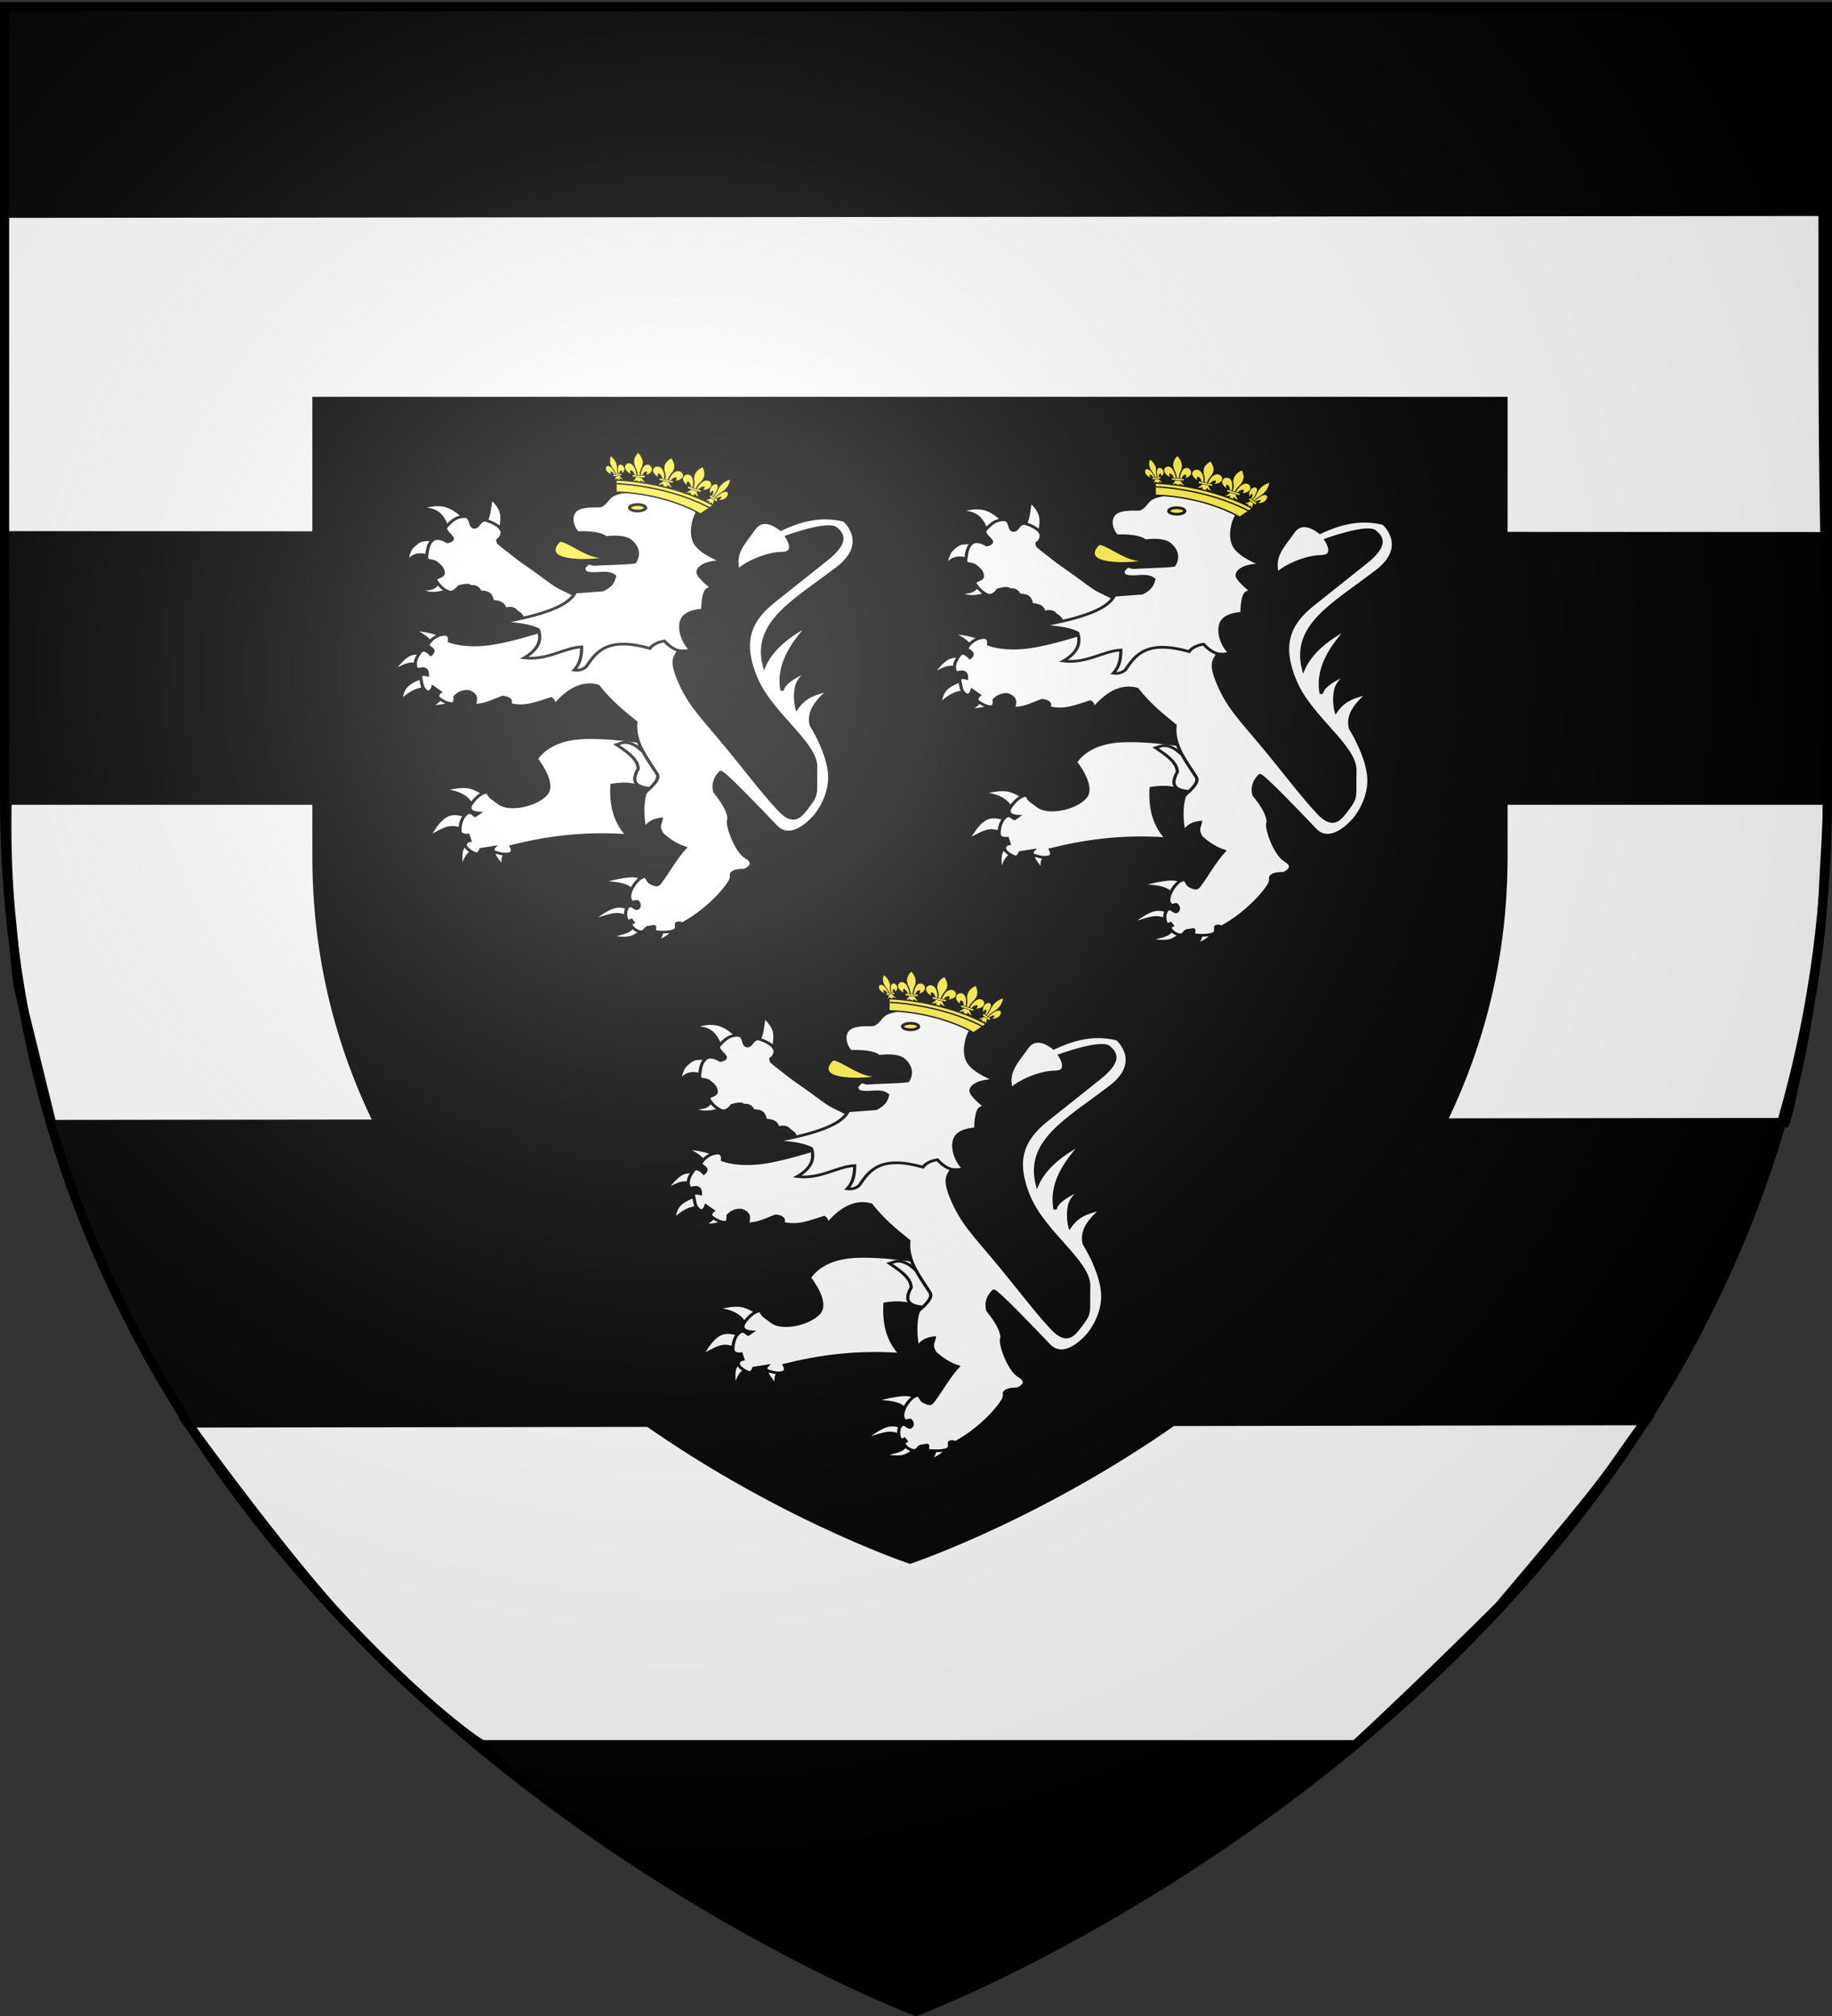 <svg xmlns="http://www.w3.org/2000/svg" xmlns:xlink="http://www.w3.org/1999/xlink" height="660" width="600" version="1.0"><rect width="100%" height="100%" fill="#333333" stroke="none"/><defs><linearGradient id="a"><stop style="stop-color:white;stop-opacity:.314" offset="0"/><stop offset=".19" style="stop-color:white;stop-opacity:.251"/><stop style="stop-color:#6b6b6b;stop-opacity:.125" offset=".6"/><stop style="stop-color:black;stop-opacity:.125" offset="1"/></linearGradient><linearGradient id="b"><stop style="stop-color:#fd0000;stop-opacity:1" offset="0"/><stop offset=".5" style="stop-color:#e77275;stop-opacity:.659"/><stop offset="1" style="stop-color:black;stop-opacity:.323"/></linearGradient><radialGradient xlink:href="#a" id="e" gradientUnits="userSpaceOnUse" gradientTransform="matrix(1.353 0 0 1.349 -77.63 -85.747)" cx="221.445" cy="226.331" fx="221.445" fy="226.331" r="300"/></defs><g style="display:inline"><path style="fill:#000;fill-opacity:1;fill-rule:evenodd;stroke:#000;stroke-width:1px;stroke-linecap:butt;stroke-linejoin:miter;stroke-opacity:1" d="M300 658.5s298.5-112.32 298.5-397.772V2.176H1.5v258.552C1.5 546.18 300 658.5 300 658.5z"/></g><g style="display:inline"><g style="stroke:#000;stroke-width:2.946;stroke-miterlimit:4;stroke-dasharray:none;stroke-opacity:1;fill:#fff"><path d="M1.608 226.77s-.62 18.462 1.218 36.285c2.385 23.118 1.047 17.862 5.494 35.026.819 3.158 7.953 31.114 7.953 31.114l567.574-.615c.32-.7 1.133-2.716 3.445-13.778.09-.435 1.68-7.105 1.77-7.55a634.242 634.242 0 0 0 5.403-31.447c1.818-12.553 1.925-22.142 2.396-29.368.874-13.422.897-18.693.617-19.668H1.608zM.39 41.47v36.286c0 23.474.462 45.7.015 65.56l596.45.294c-.447-22.503-.594-42.674-.594-66.147v-36.58L.39 41.47zM114.667 488.573c21.335 21.74 39.124 34.703 42.561 36.416h285.87s18.77-16.612 46.956-43.597c40.472-46.063 33.362-39.25 48.19-58.737l-477.629.731s34.512 46.077 54.052 65.187z" style="fill:#fff;fill-opacity:1;fill-rule:evenodd;stroke:#000;stroke-width:2.946;stroke-linecap:butt;stroke-linejoin:miter;stroke-miterlimit:4;stroke-dasharray:none;stroke-opacity:1" transform="matrix(1 0 0 1.037 .775 26.79)"/></g><g style="fill:#fff;display:inline" transform="matrix(.649 0 0 .605 -67.305 156.922)"><path transform="translate(940.913 -83.545)" d="M-378.002 669.918s301.09-107.906 301.09-382.142V39.384h-602.181v248.392c0 274.236 301.09 382.142 301.09 382.142z" style="fill:#000;fill-opacity:1;fill-rule:evenodd;stroke:#000;stroke-width:.984px;stroke-linecap:butt;stroke-linejoin:miter;stroke-opacity:1;display:inline"/><g id="c"><path d="M143.61 173.87c-10.008 7.544-24.988 8.847-30.912 1.404 0 0 10.062 2.356 14.613-3.091 6.176-7.392 6.4-10.884 7.306-9.274l8.993 10.96zM124.5 142.114c-8.763-6.845-19.332-6.062-23.605 5.058-1.132-.424.478-13.929 5.34-18.828 4.998-5.037 6.322-6.815 13.77-7.025 7.446-.211 16.86 4.215 16.86 4.215l-12.364 16.58zM139.676 111.202c-4.596-12.573-7.77-25.738-27.54-23.605 0 0 9.868-6.229 21.357-4.497 14.197 2.14 24.64 19.382 23.887 19.672l-17.704 8.43zM172.274 103.615c5.988-5.72 5.35-18.068 7.306-27.821 0 0 7.658 6.674 9.555 16.018 1.897 9.344-1.967 21.357-1.967 21.357l-14.894-9.554z" style="fill:#fff;fill-opacity:1;fill-rule:evenodd;stroke:#000;stroke-width:3;stroke-linecap:butt;stroke-linejoin:miter;stroke-miterlimit:4;stroke-dasharray:none;stroke-opacity:1;display:inline" transform="matrix(.538 0 0 .491 254.97 -26.867)"/><path d="m216.956 214.617-9.836-4.848c3.567-3.799-.505-6.834-4.215-9.906-2.203-3.65-6.236-3.685-10.68-2.107-.64-6.972-5.697-8.264-11.52-8.571-1.298-10.634-6.611-10.024-11.523-10.539-1.979-5.43-5.562-6.455-8.852-5.62-1.083-1.963-4.041-2.519-11.1 0 0 0-4.496 7.728-9.554 5.62-5.059-2.107-9.977-8.15-11.803-12.364-1.827-4.216 6.885-3.373 6.744-8.431-.14-5.058-3.512-8.712-7.306-11.803-3.794-3.09-9.274.281-8.29-7.025.983-7.307 1.44-13.98 6.323-17.845 4.882-3.864 13.207 2.389 13.207 2.389s5.445-.984 4.444-4.18c-1.001-3.197-8.448-8.606-5.568-12.4 5.761-7.588 10.117-11.17 17.143-11.241 7.025-.07 4.426 10.89 8.852 11.803 4.426.913 5.234-10.047 12.224-7.307s16.101 8.218 13.77 15.737c-1.98 6.389-4.325 4.17-3.555 6.448 1.076 3.183-1.919.37 9.456 10.835 4.833 4.446 11.5 10.77 19.129 16.76 7.628 5.988 16.383 14.194 23.915 20.225 7.533 6.03 14.687 8.482 19.676 12.516 4.99 4.035 8.097 6.562 8.097 6.562l-49.178 25.292z" style="fill:#fff;fill-opacity:1;fill-rule:evenodd;stroke:#000;stroke-width:3;stroke-linecap:butt;stroke-linejoin:miter;stroke-miterlimit:4;stroke-dasharray:none;stroke-opacity:1;display:inline" transform="matrix(.538 0 0 .491 254.97 -26.867)"/><path d="M161.884 420.906c1.088-14.822-14.085-23.326-28.813-23.25 0 0 17.586-6.805 27.62-3.178 10.036 3.626 13.712 9.339 13.712 9.339l-12.519 17.089zM154.333 443.161c-13.07-11.426-21.685.106-32.986 5.167 0 0 7.352-17.437 16.294-22.852 8.942-5.414 19.474 1.193 19.474 1.193l-2.782 16.492zM164.269 463.231c-5.28 2.46-9.802 7.955-11.923 23.05 0 0-2.186-14.009-.795-21.46 1.391-7.452 6.359-8.346 6.359-8.346l6.359 6.756zM194.472 465.616c-4.496 4.583-4.907 10.917-1.987 18.678 0 0-7.948-10.233-9.935-15.499s1.987-5.564 1.987-5.564l9.935 2.385z" style="fill:#fff;fill-opacity:1;fill-rule:evenodd;stroke:#000;stroke-width:3;stroke-linecap:butt;stroke-linejoin:miter;stroke-miterlimit:4;stroke-dasharray:none;stroke-opacity:1;display:inline" transform="matrix(.538 0 0 .491 254.97 -26.867)"/><path d="M273.313 339.367c-5.847.002-11.483.342-16.462 1.158-26.556 4.356-34.833 22.472-34.833 22.472s18.115 26.552 8.982 38.776c-9.133 12.224-34.157 18.494-43.847 10.11l-7.292-6.323c-3.565-3.085-2.11-7.849-7.73-5.039-5.62 2.81-10.815 10.725-11.956 13.614-3.173 8.036 7.887 8.45 7.887 8.45l-3.38 2.786c-.32.719-3.883-5.117-7.292-2.785-5.415 3.703-7.308 13.205-7.167 19.247.14 6.042 7.73 4.914 7.73 4.914l1.69 6.165s-4.943.995-4.381 5.07c.562 4.075 6.927 8.28 9.983 9.264 3.057.984 4.632-4.757 4.632-4.757l12.237-2.253s-3.102 3.916 1.816 5.602c4.917 1.686 8.746 2.688 13.207 1.283 4.461-1.405 1.283-7.887 1.283-7.887 32.505-9.58 67.579-15.401 109.038-11.924-12.448-15.81-15.61-34.98-14.616-55.646 16.252-3.175 25.67.469 34.27 4.945 4.147-4.592 10.694-11.947 8.044-17.025-5.135-9.839-13.337-22.11-17.495-35.96-10.884-1.823-28.432-4.26-44.348-4.257z" style="fill:#fff;fill-opacity:1;fill-rule:evenodd;stroke:#000;stroke-width:3;stroke-linecap:butt;stroke-linejoin:miter;stroke-miterlimit:4;stroke-dasharray:none;stroke-opacity:1;display:inline" transform="matrix(.538 0 0 .491 254.97 -26.867)"/><path d="M124.328 237.298c-2.452-6.44-9.972-12.1-19.275-17.486 0 0 12.866 1.39 20.467 3.974 7.6 2.583 9.936 6.359 9.936 6.359l-11.128 7.153zM113.598 260.945c-10.234-7.085-17.934 1.024-26.23 5.564 0 0 7.163-13.167 14.516-17.836 7.352-4.67 14.893-.843 14.893-.843l-3.18 13.115zM120.552 284.989c-7.213.069-14.89 1.814-25.434 13.91 0 0-.348-9.688 4.967-16.295 5.316-6.607 16.294-10.134 16.294-10.134l4.173 12.519zM132.075 294.55c-.562 3.909-4.917 7.957-11.386 10.39 0 0 11.487.422 16.158-1.869 4.67-2.291 3.576-5.961 3.576-5.961l-8.348-2.56zM336.351 549.471c3.506 2.249 5.009 5.9-1.987 15.5 0 0 9.836-4.67 13.115-8.744 3.279-4.073 0-7.55 0-7.55l-11.128.794zM312.506 544.305c-.443 10.31-10.166 9.82-21.063 14.307 0 0 14.804 3.974 21.858-.398 7.054-4.371 10.333-8.345 10.333-8.345l-11.128-5.564zM308.532 539.138c-9.747-10.988-22.513-.845-34.178 1.59 0 0 11.426-11.923 20.666-14.705s16.294 3.577 16.294 3.577l-2.782 9.538zM315.288 515.69c-3.935-17.374-19.706-15.022-32.588-17.486 0 0 19.076-6.26 29.011-6.359 9.936-.099 10.73 5.962 10.73 5.962l-7.153 17.884z" style="fill:#fff;fill-opacity:1;fill-rule:evenodd;stroke:#000;stroke-width:3;stroke-linecap:butt;stroke-linejoin:miter;stroke-miterlimit:4;stroke-dasharray:none;stroke-opacity:1;display:inline" transform="matrix(.538 0 0 .491 254.97 -26.867)"/><path d="M252.496 212.062s-41.53 17.288-69.151 23.05c-27.621 5.763-42.922-1.987-42.922-1.987s1.391-8.544-5.564-7.55c-6.954.993-11.723 5.762-14.307 10.73-1.291 2.483 3.08 3.974 4.198 6.433 1.118 2.459-1.813 5.092-1.813 5.092s-6.359-8.147-9.538-3.18c-3.18 4.968-6.558 11.128-4.372 17.884 1.093 3.378 5.167-.298 8.172 1.143 3.006 1.44 2.559 6.806 2.559 6.806s-7.551-2.683-6.36 2.782c1.193 5.464.796 11.127 5.167 14.704 4.372 3.577 6.359-4.371 6.359-4.371l6.756 5.563s-4.57 3.975-.795 7.154c3.776 3.18 8.147 5.564 11.923 5.564 3.775 0 2.782-7.551 2.782-7.551 3.184-3.832 7.023-6.354 12.32-5.961 8.311 3.097 7.727 8.862 5.564 15.102 10.604.277 18.37-5.12 27.024-8.744 6.534.994 8.3 3.776 6.359 7.949 14.48 4.624 26.48-1.924 38.947-6.359 2.67 2.174 3.608 5.386.994 10.73 14.307-21.195 28.614-29.409 42.92-24.64 11.377 16.94 22.634 27.68 35.57 39.941-2.213 22.61 12.235 42.596 19.871 57.228 3.687 7.064-10.486 18.623-11.128 20.865-4.346 15.183-1.201 39.302-.136 38.947 3.379-6.846 8.874-9.457 15.238-10.333-.603 4.913-4.064 7.682.795 16.692 6.496 6.677 13.47 12.16 21.46 15.102-9.36 11.923-15.489 26.009-23.845 38.947-2.186 3.386-4.371 1.788-7.948 0-3.577-1.789-3.406-7.591-6.359-7.154-7.155 1.06-16.592 18.996-13.038 25.764 2.628 5.004 5.194-.391 6.864 1.91 1.67 2.303 2.048 5.475-.184 7.3-2.232 1.824-5.564-5.545-8.744-1.968-3.179 3.577-2.72 9.396-1.726 13.464.994 4.069 4.717 1.546 4.717 1.546l1.59 2.46c-1.48.948-2.44.532-1.819 3.033.942 3.796 9.18 10.211 12.609 5.45 1.32-1.833 1.725-2.895 1.778-2.886l6.956-1.331c1.63-.312-.342 5.312.72 5.582 4.768 1.213 15.957 1.06 18.936-1.502 4.073-3.504-1.88-8.663 4.873-7.904 0 0 1.75 1.254 3.142.353 25.23-16.329 42.656-42.13 44.4-48.091 1.771-6.057-.994-5.564 2.186-8.147 3.18-2.584 10.531-2.186 10.531-2.186s13.61-6.1 1.59-14.307c-9.7-6.624-19.112-38.198-15.897-42.127-.751-10.75-7.057-20.49-13.512-30.204-1.87-9.636 1.118-16.034 5.564-21.46 2.542-.916 39.189 44.17 51.664 59.612 15.866 19.64 37.358-11.922 37.358-11.922s14.307-19.474 13.313-44.312c-.993-24.84-17.287-55.043-17.287-55.043-3.558-15.93 6.473-27.976 17.486-39.742-10.512 4.912-21.462 5.015-30.999 20.666 0 0-2.583-11.128-.397-23.05 2.186-11.923 14.307-19.871 14.307-19.871-14.232 7.121-26.181 14.624-27.82 23.845-4.43-26.86 8.163-50.476 25.833-73.125-18.4 11.853-34.634 25.44-42.524 45.703-10.064-47.994 27.462-70.726 68.754-107.7 30.99-27.751 6.358-52.46 6.358-52.46-23.676-6.906-43.305 1.05-59.613 9.935 0 0-15.62-16.293-25.037-.795-10.922 17.975-19.657 27.087-14.704 47.69-2.554-3.405 22.025-20.508 40.934-20.665 15.222-.126 4.371-18.281 4.371-18.281s38.55-16.493 46.101-9.141c7.551 7.352 10.238 16.447-9.14 34.575l-49.28 46.101c-23.768 22.234-30.137 45.862-16.692 83.856 14.324 40.48 56.905 72.086 56.235 98.957-.67 26.871 1.95 28.513-5.763 40.537-7.713 12.024-13.74 24.442-28.217 6.557-14.476-17.884-33.651-47.705-49.081-69.548-25.008-35.402-36.016-47.243-45.902-75.709-9.886-28.465 2.384-23.447 1.987-40.139-.397-16.692-3.577-26.627-3.577-26.627l-100.944 4.769z" style="fill:#fff;fill-opacity:1;fill-rule:evenodd;stroke:#000;stroke-width:3;stroke-linecap:butt;stroke-linejoin:miter;stroke-miterlimit:4;stroke-dasharray:none;stroke-opacity:1;display:inline" transform="matrix(.538 0 0 .491 254.97 -26.867)"/><path d="M320.37 135.932c-19.938 2.844-38.988 9.392-60.7 7.868-29.46-2.067-20.884-16.156-16.86-20.795 3.834-4.421 18.955 10.362 32.035 15.175 15.176 5.584 30.352-1.493 45.525-2.248z" style="fill:#fcef3c;fill-opacity:1;fill-rule:evenodd;stroke:#000;stroke-width:3;stroke-linecap:butt;stroke-linejoin:miter;stroke-miterlimit:4;stroke-dasharray:none;stroke-opacity:1;display:inline" transform="matrix(.538 0 0 .491 254.97 -26.867)"/><path d="M310.816 123.005c-4.789-5.09-14.196-5.348-23.746-4.075-1.6-2.183-8.602-6.27-26.557-5.48-6.47-8.206-7.557-21.16.281-26.135 7.172-4.551 20.207-2.446 21.639-3.372 8.389-5.425 4.637-12.646 23.043-15.737 18.407-3.09 50.583 3.372 50.583 3.372s1.73 4.191 8.334 3.629c6.604-.562 3.4 3.842 6.631 7.776 3.232 3.935 5.653-.475 2.773 6.2-2.88 6.674-2.844 6.844-2.844 6.844s-5.76 17.072 0 28.945c5.761 11.873 25.854 20.233 25.854 20.233-9.09.48-16.102 2.147-19.952 5.62-2.155 1.687-4.018 4.935-3.091 7.588 2.188 6.269 14.05 16.861 14.05 16.861s-4.847-2.248-7.306 3.653c-2.459 5.902-2.53 19.953-2.53 19.953s-15.596.2-19.39 10.678c-5.252 14.509 7.454 36.403 10.117 32.598 0 0-8.29 3.162-14.613.844-6.323-2.319-12.083-10.117-12.083-10.117-6.071 1.1-11.149 4.064-13.49 8.15-39.759-13.063-50.15 3.241-59.856 20.233-3.014 3.05-6.729 4.349-11.24 3.653 6.01-7.607 6.935-16.485 7.025-25.573-16.706 1.055-32.194 15.16-53.956 12.084 11.265-7.596 17.183-17.332 13.489-30.912-9.257-5.678-22.539-6.526-35.408-7.868 39.44-8.394 64.137-18.398 69.973-33.723l25.854-2.248c9.312-5.572 9.567-10.322 10.96-15.175-6.32-6.702-16.72-1.117-25.573-3.653-3.732-1.07-3.983-5.9-2.211-7.222.886-.66 1.861-3.065 3.382-3.386 1.522-.32 3.589 1.442 5.535 1.248 7.254-.722 30.281-1.158 37.695-2.443 4.536-8.307 2.63-16.662-3.372-23.043z" style="fill:#fff;fill-opacity:1;fill-rule:evenodd;stroke:#000;stroke-width:3;stroke-linecap:butt;stroke-linejoin:miter;stroke-miterlimit:4;stroke-dasharray:none;stroke-opacity:1;display:inline" transform="matrix(.538 0 0 .491 254.97 -26.867)"/><path d="M305.58 344.72c-3.34-.06-5.743 1.498-8.512 2.409 10.127 8.032 20.215 16.072 20.374 26.634-7.917 16.534.196 20.044 10.891 21.47 4.078-4.599 9.223-11.05 6.823-15.65-3.693-7.074-8.952-15.422-13.176-24.692a103.817 103.817 0 0 0-6.26-6.04c-4.373-3.06-7.542-4.086-10.14-4.132z" style="fill:#fff;fill-opacity:1;fill-rule:evenodd;stroke:#000;stroke-width:3;stroke-linecap:butt;stroke-linejoin:miter;stroke-miterlimit:4;stroke-dasharray:none;stroke-opacity:1" transform="matrix(.538 0 0 .491 254.97 -26.867)"/><g style="fill:#fcef3c"><path style="fill:#fcef3c;fill-opacity:1;fill-rule:evenodd;stroke:#000;stroke-width:3;stroke-linecap:butt;stroke-linejoin:miter;stroke-miterlimit:4;stroke-dasharray:none;stroke-opacity:1;display:inline" d="M324.429 86.08c.003 1.976-3.379 3.58-7.551 3.58-4.173 0-7.554-1.604-7.551-3.58-.003-1.976 3.378-3.58 7.55-3.58 4.173 0 7.555 1.604 7.552 3.58z" transform="matrix(.538 0 0 .491 254.97 -26.867)"/><g style="fill:#fcef3c"><path d="M29.739 62.946c-2.69 6.35-6.016 8.922-9.244 12.043 3.619.016 7.225-.679 10.963-3.814.064 9.675 1.458 12.982 4.819 16.232 3.323-3.149 4.859-6.547 4.847-16.232 3.738 3.135 7.335 3.83 10.954 3.814-3.228-3.121-6.545-5.693-9.235-12.043H29.74z" style="fill:#fcef3c;fill-opacity:1;fill-rule:evenodd;stroke:#000;stroke-width:.902;stroke-linecap:butt;stroke-linejoin:miter;stroke-miterlimit:4;stroke-dasharray:none;stroke-opacity:1" transform="matrix(.143 -.018 .056 .176 406.62 -12.34)"/><path style="fill:#fcef3c;fill-opacity:1;fill-rule:nonzero;stroke:#000;stroke-width:.902;stroke-linecap:butt;stroke-linejoin:miter;marker:none;marker-start:none;marker-mid:none;marker-end:none;stroke-miterlimit:4;stroke-dasharray:none;stroke-dashoffset:0;stroke-opacity:1;visibility:visible;display:inline;overflow:visible" d="M21.707 58.178h29.159v4.772H21.707z" transform="matrix(.143 -.018 .056 .176 406.62 -12.34)"/><path d="M126.281 7.938C91.34 45.032 77.89 87.763 105.656 141.28c6.342 16.259 11.339 33.045 10.313 52.25h20.625c-1.026-19.205 3.97-35.991 10.312-52.25 27.767-53.518 14.317-96.249-20.625-133.344z" transform="matrix(.043 -.005 .017 .053 406.38 -12.31)" style="fill:#fcef3c;fill-opacity:1;fill-rule:evenodd;stroke:#000;stroke-width:3;stroke-linecap:butt;stroke-linejoin:miter;stroke-miterlimit:4;stroke-dasharray:none;stroke-opacity:1"/><path d="M52.25 100c-35.235.845-58.727 60.018 15.219 88.875-24.44-47.874 20.895-30.132 26.875 4.656h17.531c-9.68-70.66-37.052-94.073-59.625-93.531zM198.969 100c-22.302.418-48.765 24.284-58.25 93.531h17.5c5.98-34.788 51.346-52.53 26.906-4.656 74.894-29.227 49.821-89.549 13.844-88.875z" transform="matrix(.043 -.005 .017 .053 406.38 -12.31)" style="fill:#fcef3c;fill-opacity:1;fill-rule:evenodd;stroke:#000;stroke-width:3;stroke-linecap:butt;stroke-linejoin:miter;stroke-miterlimit:4;stroke-dasharray:none;stroke-opacity:1"/></g><g style="fill:#fcef3c"><path d="M29.739 62.946c-2.69 6.35-6.016 8.922-9.244 12.043 3.619.016 7.225-.679 10.963-3.814.064 9.675 1.458 12.982 4.819 16.232 3.323-3.149 4.859-6.547 4.847-16.232 3.738 3.135 7.335 3.83 10.954 3.814-3.228-3.121-6.545-5.693-9.235-12.043H29.74z" style="fill:#fcef3c;fill-opacity:1;fill-rule:evenodd;stroke:#000;stroke-width:.902;stroke-linecap:butt;stroke-linejoin:miter;stroke-miterlimit:4;stroke-dasharray:none;stroke-opacity:1" transform="matrix(.235 .055 -.043 .21 434.024 -14.054)"/><path style="fill:#fcef3c;fill-opacity:1;fill-rule:nonzero;stroke:#000;stroke-width:.902;stroke-linecap:butt;stroke-linejoin:miter;marker:none;marker-start:none;marker-mid:none;marker-end:none;stroke-miterlimit:4;stroke-dasharray:none;stroke-dashoffset:0;stroke-opacity:1;visibility:visible;display:inline;overflow:visible" d="M21.707 58.178h29.159v4.772H21.707z" transform="matrix(.235 .055 -.043 .21 434.024 -14.054)"/><path d="M126.281 7.938C91.34 45.032 77.89 87.763 105.656 141.28c6.342 16.259 11.339 33.045 10.313 52.25h20.625c-1.026-19.205 3.97-35.991 10.312-52.25 27.767-53.518 14.317-96.249-20.625-133.344z" transform="matrix(.071 .017 -.013 .063 433.63 -14.146)" style="fill:#fcef3c;fill-opacity:1;fill-rule:evenodd;stroke:#000;stroke-width:3;stroke-linecap:butt;stroke-linejoin:miter;stroke-miterlimit:4;stroke-dasharray:none;stroke-opacity:1"/><path d="M52.25 100c-35.235.845-58.727 60.018 15.219 88.875-24.44-47.874 20.895-30.132 26.875 4.656h17.531c-9.68-70.66-37.052-94.073-59.625-93.531zM198.969 100c-22.302.418-48.765 24.284-58.25 93.531h17.5c5.98-34.788 51.346-52.53 26.906-4.656 74.894-29.227 49.821-89.549 13.844-88.875z" transform="matrix(.071 .017 -.013 .063 433.63 -14.146)" style="fill:#fcef3c;fill-opacity:1;fill-rule:evenodd;stroke:#000;stroke-width:3;stroke-linecap:butt;stroke-linejoin:miter;stroke-miterlimit:4;stroke-dasharray:none;stroke-opacity:1"/></g><g style="fill:#fcef3c"><path d="M29.739 62.946c-2.69 6.35-6.016 8.922-9.244 12.043 3.619.016 7.225-.679 10.963-3.814.064 9.675 1.458 12.982 4.819 16.232 3.323-3.149 4.859-6.547 4.847-16.232 3.738 3.135 7.335 3.83 10.954 3.814-3.228-3.121-6.545-5.693-9.235-12.043H29.74z" style="fill:#fcef3c;fill-opacity:1;fill-rule:evenodd;stroke:#000;stroke-width:.902;stroke-linecap:butt;stroke-linejoin:miter;stroke-miterlimit:4;stroke-dasharray:none;stroke-opacity:1" transform="matrix(.213 .016 .004 .22 418.053 -15.588)"/><path style="fill:#fcef3c;fill-opacity:1;fill-rule:nonzero;stroke:#000;stroke-width:.902;stroke-linecap:butt;stroke-linejoin:miter;marker:none;marker-start:none;marker-mid:none;marker-end:none;stroke-miterlimit:4;stroke-dasharray:none;stroke-dashoffset:0;stroke-opacity:1;visibility:visible;display:inline;overflow:visible" d="M21.707 58.178h29.159v4.772H21.707z" transform="matrix(.213 .016 .004 .22 418.053 -15.588)"/><path d="M126.281 7.938C91.34 45.032 77.89 87.763 105.656 141.28c6.342 16.259 11.339 33.045 10.313 52.25h20.625c-1.026-19.205 3.97-35.991 10.312-52.25 27.767-53.518 14.317-96.249-20.625-133.344z" transform="matrix(.064 .005 .001 .066 417.696 -15.615)" style="fill:#fcef3c;fill-opacity:1;fill-rule:evenodd;stroke:#000;stroke-width:3;stroke-linecap:butt;stroke-linejoin:miter;stroke-miterlimit:4;stroke-dasharray:none;stroke-opacity:1"/><path d="M52.25 100c-35.235.845-58.727 60.018 15.219 88.875-24.44-47.874 20.895-30.132 26.875 4.656h17.531c-9.68-70.66-37.052-94.073-59.625-93.531zM198.969 100c-22.302.418-48.765 24.284-58.25 93.531h17.5c5.98-34.788 51.346-52.53 26.906-4.656 74.894-29.227 49.821-89.549 13.844-88.875z" transform="matrix(.064 .005 .001 .066 417.696 -15.615)" style="fill:#fcef3c;fill-opacity:1;fill-rule:evenodd;stroke:#000;stroke-width:3;stroke-linecap:butt;stroke-linejoin:miter;stroke-miterlimit:4;stroke-dasharray:none;stroke-opacity:1"/></g><g style="fill:#fcef3c"><path d="M29.739 62.946c-2.69 6.35-6.016 8.922-9.244 12.043 3.619.016 7.225-.679 10.963-3.814.064 9.675 1.458 12.982 4.819 16.232 3.323-3.149 4.859-6.547 4.847-16.232 3.738 3.135 7.335 3.83 10.954 3.814-3.228-3.121-6.545-5.693-9.235-12.043H29.74z" style="fill:#fcef3c;fill-opacity:1;fill-rule:evenodd;stroke:#000;stroke-width:.902;stroke-linecap:butt;stroke-linejoin:miter;stroke-miterlimit:4;stroke-dasharray:none;stroke-opacity:1" transform="matrix(.118 .094 -.146 .174 468.335 -3.732)"/><path style="fill:#fcef3c;fill-opacity:1;fill-rule:nonzero;stroke:#000;stroke-width:.902;stroke-linecap:butt;stroke-linejoin:miter;marker:none;marker-start:none;marker-mid:none;marker-end:none;stroke-miterlimit:4;stroke-dasharray:none;stroke-dashoffset:0;stroke-opacity:1;visibility:visible;display:inline;overflow:visible" d="M21.707 58.178h29.159v4.772H21.707z" transform="matrix(.118 .094 -.146 .174 468.335 -3.732)"/><path d="M126.281 7.938C91.34 45.032 77.89 87.763 105.656 141.28c6.342 16.259 11.339 33.045 10.313 52.25h20.625c-1.026-19.205 3.97-35.991 10.312-52.25 27.767-53.518 14.317-96.249-20.625-133.344z" transform="matrix(.035 .028 -.044 .052 468.138 -3.89)" style="fill:#fcef3c;fill-opacity:1;fill-rule:evenodd;stroke:#000;stroke-width:3;stroke-linecap:butt;stroke-linejoin:miter;stroke-miterlimit:4;stroke-dasharray:none;stroke-opacity:1"/><path d="M52.25 100c-35.235.845-58.727 60.018 15.219 88.875-24.44-47.874 20.895-30.132 26.875 4.656h17.531c-9.68-70.66-37.052-94.073-59.625-93.531zM198.969 100c-22.302.418-48.765 24.284-58.25 93.531h17.5c5.98-34.788 51.346-52.53 26.906-4.656 74.894-29.227 49.821-89.549 13.844-88.875z" transform="matrix(.035 .028 -.044 .052 468.138 -3.89)" style="fill:#fcef3c;fill-opacity:1;fill-rule:evenodd;stroke:#000;stroke-width:3;stroke-linecap:butt;stroke-linejoin:miter;stroke-miterlimit:4;stroke-dasharray:none;stroke-opacity:1"/></g><g style="fill:#fcef3c"><path d="M29.739 62.946c-2.69 6.35-6.016 8.922-9.244 12.043 3.619.016 7.225-.679 10.963-3.814.064 9.675 1.458 12.982 4.819 16.232 3.323-3.149 4.859-6.547 4.847-16.232 3.738 3.135 7.335 3.83 10.954 3.814-3.228-3.121-6.545-5.693-9.235-12.043H29.74z" style="fill:#fcef3c;fill-opacity:1;fill-rule:evenodd;stroke:#000;stroke-width:.902;stroke-linecap:butt;stroke-linejoin:miter;stroke-miterlimit:4;stroke-dasharray:none;stroke-opacity:1" transform="matrix(.219 .074 -.073 .207 450.524 -9.825)"/><path style="fill:#fcef3c;fill-opacity:1;fill-rule:nonzero;stroke:#000;stroke-width:.902;stroke-linecap:butt;stroke-linejoin:miter;marker:none;marker-start:none;marker-mid:none;marker-end:none;stroke-miterlimit:4;stroke-dasharray:none;stroke-dashoffset:0;stroke-opacity:1;visibility:visible;display:inline;overflow:visible" d="M21.707 58.178h29.159v4.772H21.707z" transform="matrix(.219 .074 -.073 .207 450.524 -9.825)"/><path d="M126.281 7.938C91.34 45.032 77.89 87.763 105.656 141.28c6.342 16.259 11.339 33.045 10.313 52.25h20.625c-1.026-19.205 3.97-35.991 10.312-52.25 27.767-53.518 14.317-96.249-20.625-133.344z" transform="matrix(.066 .022 -.022 .062 450.156 -9.95)" style="fill:#fcef3c;fill-opacity:1;fill-rule:evenodd;stroke:#000;stroke-width:3;stroke-linecap:butt;stroke-linejoin:miter;stroke-miterlimit:4;stroke-dasharray:none;stroke-opacity:1"/><path d="M52.25 100c-35.235.845-58.727 60.018 15.219 88.875-24.44-47.874 20.895-30.132 26.875 4.656h17.531c-9.68-70.66-37.052-94.073-59.625-93.531zM198.969 100c-22.302.418-48.765 24.284-58.25 93.531h17.5c5.98-34.788 51.346-52.53 26.906-4.656 74.894-29.227 49.821-89.549 13.844-88.875z" transform="matrix(.066 .022 -.022 .062 450.156 -9.95)" style="fill:#fcef3c;fill-opacity:1;fill-rule:evenodd;stroke:#000;stroke-width:3;stroke-linecap:butt;stroke-linejoin:miter;stroke-miterlimit:4;stroke-dasharray:none;stroke-opacity:1"/></g><path d="M304.497 57.777c.43.528-2.038-.423-7.98-2.355l.029 13.387s17.808-.332 41.622 6.773l.495.151c.345.106.683.206 1.024.313 23.666 7.387 36.273 17.004 36.273 17.004l12.093-9.687c-2.67-1.612-38.005-14.781-37.242-14.84l-46.314-10.746z" style="fill:#fcef3c;stroke:#000;stroke-width:1.5;stroke-miterlimit:4;stroke-dasharray:none;stroke-opacity:1" transform="matrix(.538 0 0 .491 254.97 -26.867)"/><path d="M401.05 73.54zm-13.077 9.837s-34.884-24.403-89.904-27.892c-1.016-.095-1.848-.123-1.532-.026l-.03 4.182c.112-.541 48.39 1.658 88.026 26.554 3.34-2.749 3.44-2.818 3.44-2.818zm-91.424-19.46zm87.535 22.608zm-13.642-1.78z" style="fill:#fcef3c;fill-opacity:1;fill-rule:nonzero;stroke:#000;stroke-width:1.5;stroke-linecap:butt;stroke-linejoin:miter;marker:none;marker-start:none;marker-mid:none;marker-end:none;stroke-miterlimit:4;stroke-dasharray:none;stroke-dashoffset:0;stroke-opacity:1;visibility:visible;display:inline;overflow:visible;enable-background:accumulate" transform="matrix(.538 0 0 .491 254.97 -26.867)"/></g></g><use height="660" width="600" transform="translate(272.093 1.722)" id="d" xlink:href="#c" y="0" x="0"/><use height="660" width="600" transform="translate(-134.324 278.981)" xlink:href="#d"/></g></g><g style="display:inline"><path d="M300 658.5s298.5-112.32 298.5-397.772V2.176H1.5v258.552C1.5 546.18 300 658.5 300 658.5z" style="opacity:1;fill:url(#e);fill-opacity:1;fill-rule:evenodd;stroke:none;stroke-width:1px;stroke-linecap:butt;stroke-linejoin:miter;stroke-opacity:1"/></g><g style="display:inline"><path d="M300 658.5S1.5 546.18 1.5 260.728V2.176h597v258.552C598.5 546.18 300 658.5 300 658.5z" style="opacity:1;fill:none;fill-opacity:1;fill-rule:evenodd;stroke:#000;stroke-width:3;stroke-linecap:butt;stroke-linejoin:miter;stroke-miterlimit:4;stroke-dasharray:none;stroke-opacity:1"/></g></svg>